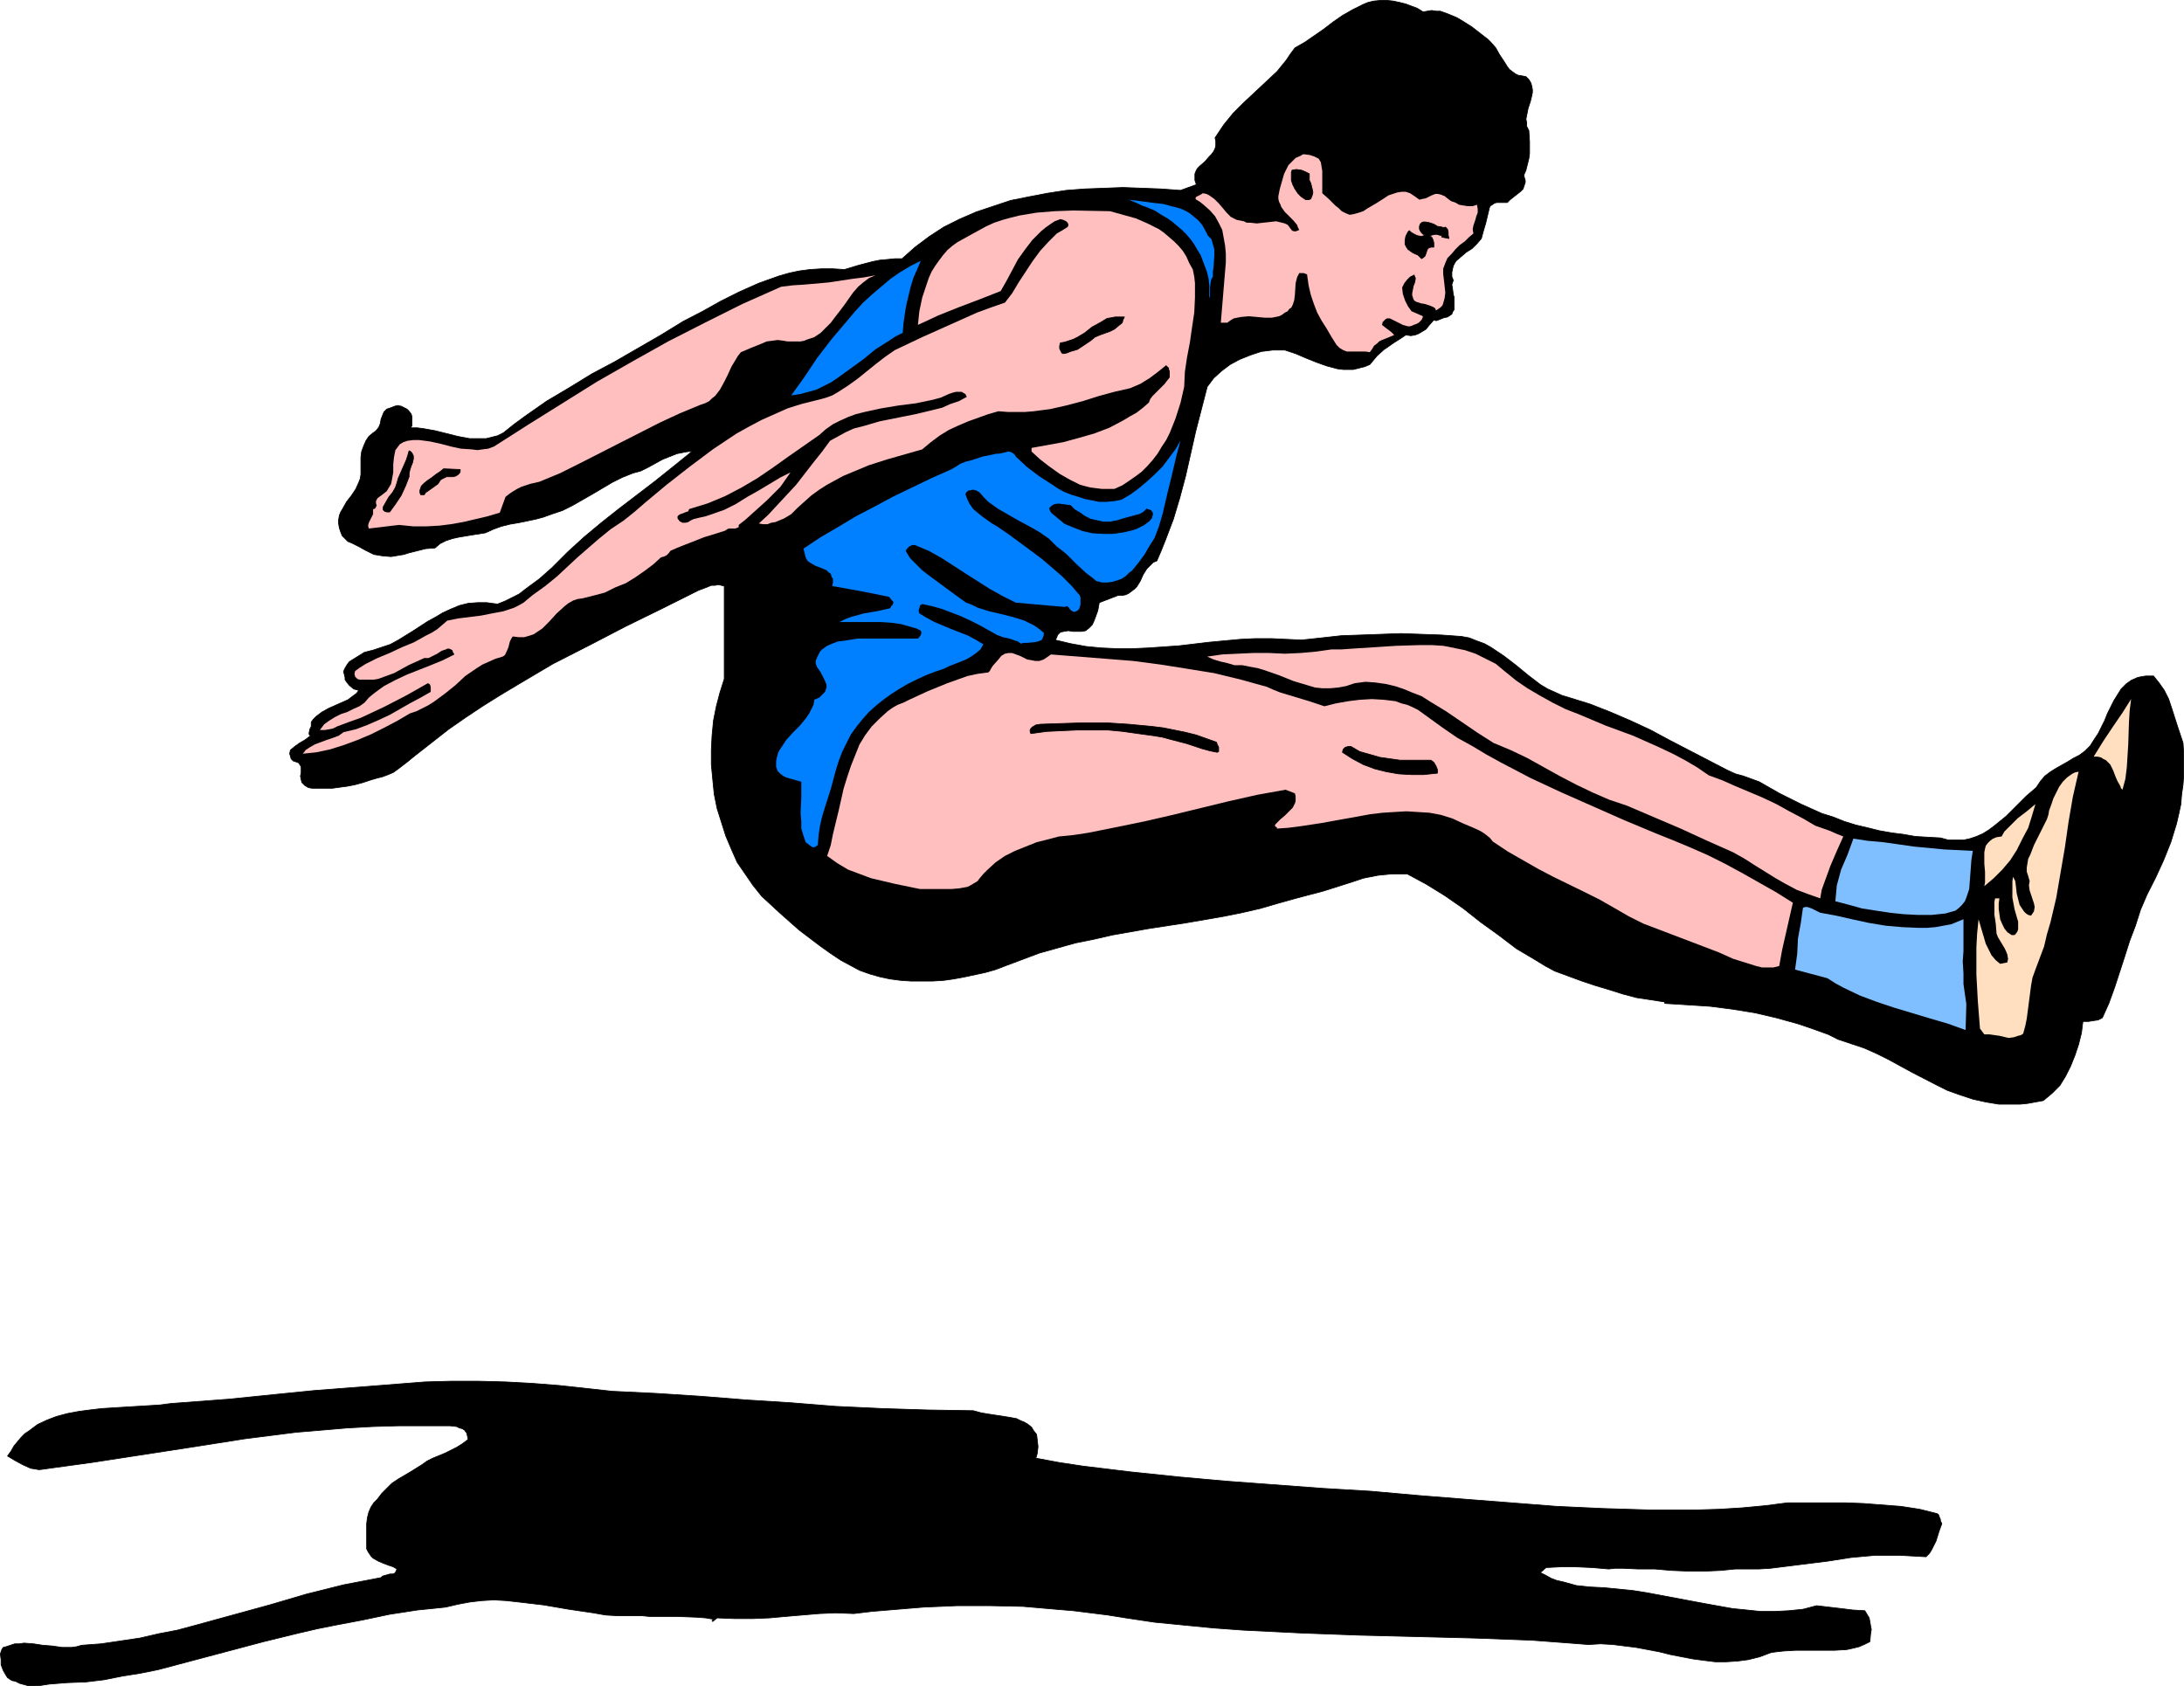 <?xml version="1.0" encoding="UTF-8" standalone="no"?>
<svg
   version="1.0"
   width="129.766mm"
   height="100.175mm"
   id="svg23"
   sodipodi:docname="Long Jump 5.wmf"
   xmlns:inkscape="http://www.inkscape.org/namespaces/inkscape"
   xmlns:sodipodi="http://sodipodi.sourceforge.net/DTD/sodipodi-0.dtd"
   xmlns="http://www.w3.org/2000/svg"
   xmlns:svg="http://www.w3.org/2000/svg">
  <sodipodi:namedview
     id="namedview23"
     pagecolor="#ffffff"
     bordercolor="#000000"
     borderopacity="0.25"
     inkscape:showpageshadow="2"
     inkscape:pageopacity="0.0"
     inkscape:pagecheckerboard="0"
     inkscape:deskcolor="#d1d1d1"
     inkscape:document-units="mm" />
  <defs
     id="defs1">
    <pattern
       id="WMFhbasepattern"
       patternUnits="userSpaceOnUse"
       width="6"
       height="6"
       x="0"
       y="0" />
  </defs>
  <path
     style="fill:#000000;fill-opacity:1;fill-rule:evenodd;stroke:#000000;stroke-width:0.162px;stroke-linecap:round;stroke-linejoin:round;stroke-miterlimit:4;stroke-dasharray:none;stroke-opacity:1"
     d="m 432.522,349.608 -2.909,-0.162 -2.909,-0.162 h -2.909 -2.747 l -5.333,0.485 -5.171,0.808 -5.171,0.646 -5.171,0.646 -2.586,0.323 -2.586,0.162 h -2.747 -2.586 l -1.616,0.162 -1.616,0.162 -3.555,0.162 h -3.717 l -3.878,-0.162 -3.717,-0.323 h -3.717 l -3.555,-0.162 h -1.616 l -1.454,0.162 -3.717,-0.323 -3.555,-0.162 h -3.555 l -3.232,0.162 -1.293,1.131 1.293,0.646 1.131,0.646 1.293,0.485 1.454,0.323 2.909,0.808 3.07,0.323 3.232,0.162 3.232,0.323 3.232,0.323 3.07,0.485 12.928,2.424 6.302,1.131 3.232,0.323 3.07,0.323 h 3.232 l 3.07,-0.162 3.232,-0.323 3.07,-0.808 2.747,0.323 2.747,0.323 2.586,0.323 2.747,0.162 0.485,0.808 0.485,0.808 0.162,0.808 0.162,0.97 0.162,0.808 -0.162,0.97 -0.162,1.778 -1.293,0.646 -1.131,0.485 -1.293,0.323 -1.454,0.323 -2.747,0.162 h -2.909 -2.909 -2.909 l -2.747,0.162 -1.454,0.162 -1.293,0.162 -2.586,0.97 -2.586,0.646 -2.424,0.323 -2.586,0.162 h -2.424 l -2.586,-0.323 -2.424,-0.323 -5.01,-0.97 -2.586,-0.646 -5.171,-0.97 -2.586,-0.323 -2.586,-0.323 -2.747,-0.162 -2.747,0.162 -6.302,-0.485 -6.464,-0.485 -12.928,-0.485 -12.766,-0.323 -12.928,-0.323 -13.09,-0.485 -13.09,-0.646 -6.626,-0.485 -6.626,-0.646 -6.626,-0.646 -6.464,-0.97 -4.04,-0.646 -3.878,-0.485 -3.878,-0.485 -3.878,-0.323 -7.434,-0.646 -7.434,-0.162 h -7.272 l -7.595,0.323 -7.757,0.646 -3.878,0.323 -4.04,0.485 -4.04,-0.162 -3.717,0.162 -7.595,0.646 -3.555,0.323 -3.878,0.162 h -3.878 l -4.04,-0.162 -0.97,0.808 -0.162,-0.162 0.162,-0.162 0.323,-0.162 -1.939,-0.323 -2.101,-0.162 -4.363,-0.162 h -4.363 -1.778 l -1.616,-0.162 h -2.747 -2.747 l -2.747,-0.162 -2.747,-0.485 -5.494,-0.808 -5.656,-0.97 -5.494,-0.646 -2.909,-0.323 -2.747,-0.162 -2.747,0.162 -2.747,0.323 -2.586,0.485 -2.747,0.646 -3.07,0.323 -3.232,0.323 -6.302,0.97 -6.141,1.293 -5.979,1.131 -4.04,0.808 -4.202,0.97 -7.918,1.939 -7.918,2.101 -7.918,2.101 -7.918,2.101 -4.04,0.808 -4.04,0.646 -4.04,0.808 -4.04,0.485 -4.202,0.162 -4.04,0.323 -2.101,0.323 H 7.191 6.222 l -1.778,-0.485 -0.97,-0.485 -0.808,-0.162 -0.485,-0.323 -0.485,-0.323 -0.323,-0.485 -0.646,-1.131 -0.485,-1.293 v -0.485 -0.646 l -0.162,-1.293 0.162,-0.485 0.162,-0.485 0.323,-0.485 0.646,-0.162 0.97,-0.323 0.97,-0.323 H 4.282 l 1.131,-0.162 2.101,0.162 2.101,0.323 2.101,0.162 2.262,0.323 h 2.101 l 1.131,-0.162 1.131,-0.323 4.363,-0.323 4.363,-0.646 4.363,-0.646 4.202,-0.97 4.202,-0.808 4.202,-1.131 8.242,-2.262 8.242,-2.262 8.242,-2.424 8.403,-2.101 4.202,-0.808 4.202,-0.808 0.323,-0.323 0.485,-0.162 0.646,-0.162 0.485,-0.162 h 0.646 l 0.485,-0.162 0.323,-0.485 0.162,-0.485 -0.808,-0.485 -0.97,-0.323 -1.293,-0.485 -1.131,-0.485 -1.131,-0.646 -0.485,-0.485 -0.323,-0.485 -0.323,-0.485 -0.323,-0.646 v -0.646 -0.808 -4.201 l 0.162,-1.293 0.323,-1.293 0.485,-1.131 0.646,-0.97 0.323,-0.323 0.485,-0.485 0.97,-1.293 1.131,-1.131 1.131,-1.131 1.454,-0.97 2.747,-1.616 1.293,-0.808 1.293,-0.808 1.131,-0.808 1.293,-0.646 2.747,-1.131 2.586,-1.293 1.293,-0.808 1.293,-0.97 -0.162,-0.808 -0.162,-0.646 -0.485,-0.646 -0.485,-0.323 -0.646,-0.162 -0.646,-0.323 -1.454,-0.162 h -5.818 -5.818 l -5.656,0.162 -5.818,0.323 -5.656,0.485 -5.818,0.485 -11.474,1.454 -11.312,1.778 -23.109,3.555 -11.797,1.616 -0.97,-0.162 -0.97,-0.162 -1.778,-0.808 -1.778,-0.97 -1.616,-0.97 0.808,-1.131 0.646,-1.131 0.808,-0.97 0.808,-0.97 0.808,-0.808 0.97,-0.646 1.939,-1.454 2.101,-0.97 2.101,-0.808 2.424,-0.646 2.586,-0.485 2.424,-0.323 2.747,-0.323 5.171,-0.323 5.333,-0.323 2.586,-0.162 2.424,-0.323 12.928,-0.97 12.766,-1.293 6.464,-0.646 12.605,-0.97 6.141,-0.485 6.141,-0.485 5.979,-0.162 h 5.979 l 6.141,0.162 5.979,0.323 6.141,0.485 5.979,0.646 5.818,0.646 10.019,0.485 10.019,0.646 10.019,0.808 10.181,0.646 10.019,0.808 10.342,0.485 10.181,0.323 10.342,0.162 1.778,0.485 1.939,0.323 2.101,0.323 2.101,0.323 1.778,0.323 0.97,0.485 0.808,0.323 0.808,0.485 0.808,0.646 0.485,0.808 0.646,0.808 0.162,1.293 0.162,1.454 -0.162,1.454 -0.162,0.646 -0.162,0.485 5.171,0.97 5.333,0.808 10.666,1.293 10.827,1.131 10.827,0.97 10.827,0.808 10.827,0.808 10.827,0.646 10.827,0.97 10.181,0.808 10.342,0.808 10.342,0.808 10.504,0.485 10.504,0.323 h 5.171 5.171 l 5.171,-0.162 5.171,-0.323 5.171,-0.485 5.01,-0.646 h 8.565 4.202 l 4.202,0.162 4.202,0.323 4.202,0.323 4.202,0.646 3.878,0.97 0.323,0.162 0.162,0.323 0.162,0.485 0.162,0.323 v 0.323 l 0.323,0.646 -0.646,1.778 -0.646,2.101 -0.97,1.939 -0.485,0.808 z"
     id="path1" />
  <path
     style="fill:#000000;fill-opacity:1;fill-rule:evenodd;stroke:#000000;stroke-width:0.162px;stroke-linecap:round;stroke-linejoin:round;stroke-miterlimit:4;stroke-dasharray:none;stroke-opacity:1"
     d="m 482.133,200.942 -1.454,3.393 -1.131,3.555 -1.293,3.393 -1.131,3.555 -2.262,6.949 -1.293,3.555 -1.454,3.232 -0.97,0.485 -1.131,0.162 -0.97,0.162 h -1.293 l -0.323,2.585 -0.646,2.586 -0.808,2.424 -0.97,2.424 -1.131,2.262 -1.293,2.101 -0.97,0.97 -0.808,0.808 -0.97,0.808 -0.97,0.808 -1.778,0.323 -1.778,0.323 -1.616,0.162 h -1.616 -1.616 -1.616 l -2.909,-0.485 -2.909,-0.646 -2.909,-0.97 -2.747,-0.97 -2.586,-1.293 -5.333,-2.747 -5.333,-2.909 -2.586,-1.293 -2.909,-1.293 -2.909,-0.97 -2.909,-0.97 -2.262,-1.131 -2.262,-0.808 -2.262,-0.808 -2.424,-0.808 -4.686,-1.293 -4.848,-1.131 -5.01,-0.808 -5.01,-0.646 -5.01,-0.323 -5.171,-0.323 v -0.323 l -3.07,-0.485 -3.232,-0.485 -3.07,-0.808 -3.07,-0.97 -3.232,-0.97 -2.909,-0.97 -6.141,-2.262 -2.101,-1.131 -2.101,-1.293 -4.363,-2.586 -4.04,-3.07 -4.04,-2.909 -3.878,-3.07 -4.202,-2.909 -4.202,-2.586 -2.101,-1.131 -2.101,-1.131 h -1.778 -1.616 l -3.232,0.323 -3.232,0.646 -2.909,0.97 -3.07,0.97 -3.07,0.97 -3.07,0.808 -3.07,0.808 -4.04,1.131 -3.878,1.131 -4.202,0.97 -4.04,0.808 -8.403,1.454 -4.202,0.646 -4.202,0.646 -8.242,1.454 -4.202,0.97 -4.04,0.808 -4.04,1.131 -4.04,1.131 -3.878,1.454 -3.878,1.454 -2.101,0.808 -2.262,0.646 -2.262,0.485 -2.262,0.485 -2.586,0.485 -2.262,0.323 -2.586,0.162 h -2.262 -2.424 l -2.424,-0.162 -2.424,-0.323 -2.262,-0.485 -2.262,-0.646 -2.262,-0.808 -2.101,-1.131 -2.101,-1.131 -2.424,-1.616 -2.262,-1.616 -4.686,-3.555 -4.202,-3.717 -4.202,-3.878 -1.939,-2.424 -1.778,-2.586 -1.778,-2.585 -1.293,-2.909 -1.293,-3.07 -0.97,-3.07 -0.97,-3.07 -0.646,-3.232 -0.323,-3.232 -0.323,-3.393 v -3.232 l 0.162,-3.232 0.323,-3.393 0.646,-3.232 0.808,-3.07 0.97,-3.07 v -20.846 l -0.646,-0.162 -0.646,-0.162 -0.808,0.162 h -0.808 l -1.616,0.646 -1.293,0.485 -8.08,4.04 -8.242,4.04 -8.08,4.201 -8.242,4.201 -7.918,4.686 -4.04,2.424 -3.878,2.424 -3.878,2.586 -3.717,2.585 -3.717,2.909 -3.717,2.909 -0.808,0.646 -0.97,0.808 -2.101,1.616 -1.131,0.808 -1.131,0.485 -1.293,0.485 -1.293,0.323 -1.616,0.485 -1.454,0.485 -1.778,0.485 -1.616,0.323 -3.555,0.485 H 71.023 70.054 l -0.808,-0.162 -0.808,-0.485 -0.646,-0.646 -0.162,-0.646 -0.162,-0.808 0.162,-0.646 v -1.454 l -0.323,-0.485 -0.162,-0.323 -0.323,-0.162 -0.485,-0.162 -0.485,-0.162 -0.485,-0.485 -0.162,-0.646 -0.162,-0.485 0.162,-0.808 0.97,-0.808 1.131,-0.808 1.131,-0.646 1.293,-0.97 -0.323,-0.323 v -0.323 l 0.162,-0.808 0.162,-0.323 0.162,-0.323 v -0.97 l 0.485,-0.646 0.646,-0.646 1.293,-0.97 1.454,-0.808 2.909,-1.293 1.454,-0.646 1.293,-0.97 0.646,-0.485 0.485,-0.646 -0.485,-0.162 -0.646,-0.162 -0.97,-0.808 -0.646,-0.808 -0.323,-0.485 v -0.485 l -0.162,-0.646 -0.162,-0.646 0.162,-0.485 0.162,-0.323 0.485,-0.808 0.485,-0.646 3.394,-2.101 1.939,-0.485 1.939,-0.646 1.939,-0.646 1.778,-0.97 3.394,-2.101 3.232,-2.101 1.778,-0.97 1.616,-0.97 1.778,-0.808 1.939,-0.808 1.939,-0.485 2.101,-0.162 h 2.101 l 1.131,0.162 1.293,0.162 1.616,-0.646 1.616,-0.808 1.616,-0.808 1.454,-1.131 3.07,-2.262 2.747,-2.424 3.555,-3.555 3.717,-3.393 3.878,-3.232 3.878,-3.07 8.242,-6.302 4.04,-3.232 4.202,-3.393 h -0.808 l -0.97,0.162 -1.616,0.323 -1.616,0.646 -1.616,0.646 -3.232,1.778 -1.616,0.808 -1.778,0.485 -2.424,0.97 -2.262,1.131 -4.363,2.586 -4.525,2.586 -2.262,1.131 -2.424,0.808 -1.778,0.646 -1.778,0.485 -3.878,0.808 -1.939,0.323 -1.939,0.485 -1.778,0.646 -1.778,0.808 -3.07,0.485 -2.909,0.485 -1.454,0.323 -1.454,0.485 -1.293,0.646 -1.131,0.97 -2.101,0.162 -1.939,0.485 -1.939,0.485 -0.97,0.323 -0.97,0.162 -1.939,0.323 -1.939,-0.162 -0.97,-0.162 -0.97,-0.162 -0.97,-0.485 -0.97,-0.485 -1.454,-0.808 -1.616,-0.808 -0.808,-0.323 -0.646,-0.646 -0.646,-0.646 -0.323,-0.808 -0.323,-0.97 -0.162,-0.97 v -0.808 l 0.162,-0.97 0.323,-0.808 0.485,-0.808 0.808,-1.454 1.131,-1.454 0.97,-1.454 0.646,-1.454 0.323,-0.808 0.162,-0.97 v -1.131 -1.454 -1.293 l 0.162,-1.293 0.485,-1.293 0.485,-1.131 0.646,-0.97 0.97,-0.808 0.485,-0.323 0.323,-0.323 0.485,-0.646 0.323,-0.808 0.162,-0.97 0.323,-0.808 0.323,-0.808 0.323,-0.323 0.323,-0.323 0.485,-0.162 0.485,-0.162 0.808,-0.323 0.646,-0.162 0.808,0.162 0.646,0.323 0.646,0.323 0.485,0.485 0.485,0.646 0.162,0.646 v 1.293 0.646 l -0.323,0.485 h 1.454 l 1.293,0.162 2.747,0.485 2.586,0.646 2.586,0.646 2.586,0.485 h 1.293 1.293 1.131 l 1.293,-0.323 1.293,-0.323 1.293,-0.646 2.424,-1.939 2.424,-1.778 4.848,-3.393 5.171,-3.07 5.01,-3.07 5.171,-2.747 10.342,-5.979 5.01,-3.07 4.363,-2.262 4.04,-2.262 4.202,-2.101 4.363,-1.939 2.262,-0.808 2.262,-0.808 2.262,-0.646 2.262,-0.485 2.424,-0.323 2.586,-0.162 h 2.586 l 2.586,0.162 3.232,-0.97 3.07,-0.808 1.616,-0.323 1.778,-0.162 1.616,-0.162 h 1.616 l 1.454,-1.293 1.454,-1.293 3.232,-2.424 3.232,-2.101 3.555,-1.778 3.717,-1.616 3.878,-1.293 3.878,-1.293 4.04,-0.808 4.202,-0.808 4.202,-0.646 4.202,-0.323 4.363,-0.162 4.202,-0.162 4.363,0.162 4.202,0.162 4.363,0.323 3.555,-1.293 -0.323,-0.97 v -0.808 -0.646 l 0.323,-0.808 0.323,-0.485 0.485,-0.485 1.131,-0.97 0.97,-1.131 0.485,-0.485 0.485,-0.646 0.323,-0.646 0.162,-0.646 V 31.753 l -0.162,-0.808 0.97,-1.454 0.97,-1.454 2.101,-2.585 2.424,-2.424 2.424,-2.262 2.586,-2.424 2.424,-2.262 2.101,-2.585 0.97,-1.454 0.97,-1.293 2.262,-1.293 2.101,-1.454 2.101,-1.454 2.101,-1.616 2.101,-1.454 2.262,-1.293 2.262,-1.131 1.131,-0.485 1.293,-0.323 1.616,-0.162 h 1.454 l 1.454,0.162 1.454,0.323 1.293,0.323 1.293,0.485 1.293,0.485 1.293,0.808 0.97,-0.162 0.97,-0.162 0.97,0.162 h 0.97 l 1.778,0.646 1.939,0.808 1.616,0.97 1.778,1.131 1.454,1.131 1.454,1.131 0.646,0.485 0.646,0.646 1.131,1.293 0.808,1.454 0.97,1.454 0.808,1.293 0.485,0.646 0.646,0.485 0.646,0.485 0.646,0.323 0.97,0.162 0.808,0.162 0.646,0.646 0.485,0.808 0.162,0.646 0.162,0.808 v 0.646 l -0.162,0.808 -0.323,1.293 -0.485,1.454 -0.323,1.616 -0.162,0.808 0.162,0.808 v 0.808 l 0.485,0.97 0.162,2.424 v 2.747 l -0.162,1.131 -0.323,1.293 -0.323,1.293 -0.485,1.131 0.162,0.646 0.162,0.485 v 0.485 l -0.162,0.485 -0.323,0.97 -0.646,0.646 -1.454,1.131 -0.808,0.646 -0.646,0.646 h -1.293 -1.131 l -0.485,0.162 -0.485,0.323 -0.485,0.323 -0.162,0.485 -0.808,3.393 -0.485,1.616 -0.485,1.778 -0.97,1.131 -1.131,1.131 -1.293,0.808 -1.131,0.97 -1.131,0.97 -0.323,0.485 -0.323,0.646 -0.162,0.646 -0.162,0.808 v 0.97 l 0.323,0.808 -0.323,0.97 0.162,0.97 0.162,1.293 0.162,0.485 v 0.646 1.131 1.131 l -0.323,0.485 -0.162,0.485 -0.485,0.323 -0.485,0.323 -0.808,0.162 -0.808,0.323 -0.808,0.323 h -0.323 l -0.323,-0.162 -1.131,1.293 -0.646,0.808 -0.808,0.485 -0.808,0.485 -0.808,0.323 -0.97,0.162 -1.131,-0.162 -1.454,0.97 -1.293,0.808 -1.131,0.808 -0.97,0.646 -1.616,1.454 -0.808,0.97 -0.808,0.97 -1.131,0.485 -1.293,0.323 -1.293,0.323 h -1.131 -1.131 l -1.293,-0.162 -2.424,-0.646 -2.262,-0.808 -2.424,-0.97 -2.262,-0.97 -2.424,-0.808 h -1.293 -1.454 l -2.586,0.323 -2.424,0.808 -2.424,0.97 -2.101,1.131 -1.939,1.454 -1.778,1.616 -1.454,1.939 -1.293,5.009 -1.293,5.009 -1.131,5.009 -1.131,5.009 -1.293,4.848 -1.454,4.848 -1.778,4.686 -0.97,2.424 -0.97,2.262 -0.808,0.323 -0.485,0.485 -0.97,0.97 -0.808,1.293 -0.646,1.454 -0.808,1.293 -0.485,0.485 -0.646,0.485 -0.646,0.485 -0.646,0.323 -0.808,0.162 h -0.97 l -4.202,1.616 -0.323,1.778 -0.646,1.778 -0.323,0.808 -0.323,0.646 -0.646,0.646 -0.808,0.646 -0.808,0.162 h -0.97 -1.131 l -0.97,-0.162 -0.97,0.162 -0.808,0.162 -0.323,0.323 -0.323,0.323 -0.162,0.485 -0.323,0.646 3.394,0.808 3.555,0.646 3.394,0.323 3.555,0.162 h 3.394 l 3.555,-0.162 6.949,-0.485 6.787,-0.808 6.949,-0.646 3.394,-0.162 h 3.555 l 3.394,0.162 3.394,0.162 4.525,-0.485 4.363,-0.485 4.525,-0.162 4.525,-0.162 4.363,-0.162 4.525,0.162 4.525,0.162 4.525,0.323 1.778,0.323 1.616,0.646 1.778,0.646 1.454,0.808 1.454,0.97 1.454,0.97 2.747,2.101 2.747,2.262 2.747,2.101 1.616,0.97 1.454,0.646 1.778,0.808 1.616,0.485 4.686,1.454 4.525,1.778 4.525,1.939 4.525,2.101 4.202,2.262 4.363,2.262 8.726,4.525 1.778,0.808 1.778,0.485 1.778,0.646 1.778,0.646 4.525,2.586 4.848,2.424 4.686,2.101 2.586,0.808 2.424,0.97 2.586,0.808 2.747,0.646 2.586,0.646 2.747,0.485 2.586,0.323 2.747,0.485 2.747,0.162 2.909,0.162 1.778,0.485 h 1.778 1.616 l 1.454,-0.323 1.454,-0.485 1.454,-0.646 1.293,-0.808 1.293,-0.97 2.586,-2.101 2.262,-2.262 2.262,-2.262 2.262,-1.939 0.97,-1.454 0.97,-1.131 1.293,-0.97 1.293,-0.808 2.586,-1.454 1.293,-0.808 1.293,-0.646 1.293,-0.97 1.131,-1.131 0.808,-1.293 0.97,-1.454 1.454,-2.909 0.646,-1.616 1.454,-2.909 0.808,-1.293 0.808,-1.293 1.131,-1.131 1.131,-0.808 1.454,-0.646 0.808,-0.162 0.97,-0.162 h 0.808 0.97 l 1.293,1.616 1.131,1.616 0.97,1.939 0.646,1.939 1.293,4.04 1.293,3.878 0.162,2.424 v 2.424 2.262 l -0.162,2.262 -0.323,2.262 -0.162,2.101 -0.485,2.262 -0.485,2.101 -1.293,4.201 -1.616,4.04 -1.778,3.878 z"
     id="path2" />
  <path
     style="fill:#ffdfbf;fill-opacity:1;fill-rule:evenodd;stroke:none"
     d="m 476.639,177.349 -0.323,-0.323 -0.162,-0.485 -0.646,-1.131 -0.485,-1.131 -0.485,-1.293 -0.646,-1.293 -0.485,-0.485 -0.485,-0.485 -0.646,-0.323 -0.485,-0.323 -0.808,-0.162 h -0.808 l 2.101,-3.393 2.262,-3.393 2.101,-3.07 1.939,-3.07 -0.323,2.586 -0.162,2.586 -0.162,5.009 -0.162,2.586 -0.162,2.586 -0.323,2.585 z"
     id="path3" />
  <path
     style="fill:#ffdfbf;fill-opacity:1;fill-rule:evenodd;stroke:none"
     d="m 457.085,217.747 -0.646,1.778 -0.323,1.778 -0.485,3.717 -0.485,3.717 -0.323,1.616 -0.485,1.778 -0.485,0.323 -0.646,0.162 -0.97,0.323 -1.131,0.162 -2.101,-0.485 -1.131,-0.162 -1.131,-0.162 h -1.131 l -0.97,-1.293 -0.485,-6.141 -0.323,-5.979 v -3.07 -3.07 l 0.162,-3.07 0.323,-3.232 0.808,2.747 0.808,2.747 0.646,1.293 0.646,1.293 0.97,1.131 0.97,0.808 1.616,-0.323 v 0 l 0.162,-0.808 -0.162,-0.97 -0.323,-0.808 -0.323,-0.646 -0.485,-0.808 -0.485,-0.808 -0.485,-0.808 -0.323,-0.808 -0.162,-2.101 -0.162,-1.131 -0.162,-0.97 v -1.939 -0.97 l 0.162,-0.808 h 0.97 l -0.162,1.131 v 1.293 l 0.162,1.131 0.162,1.131 0.485,1.131 0.485,0.97 0.646,0.808 0.97,0.646 h 0.646 l 0.323,-0.323 0.323,-0.485 0.162,-0.485 v -1.131 -0.646 l -0.162,-0.485 -0.323,-1.131 -0.323,-1.131 -0.485,-2.586 v -2.424 -1.293 l 0.162,-0.97 0.485,0.97 0.162,1.293 0.162,1.454 0.323,1.293 0.323,1.293 0.646,0.97 0.323,0.485 0.485,0.485 0.485,0.323 0.646,0.162 0.323,-0.485 0.323,-0.485 0.162,-0.97 -0.162,-0.808 -0.323,-0.97 -0.323,-0.97 -0.323,-0.97 -0.162,-1.131 0.162,-0.97 -0.323,-1.131 -0.323,-0.97 v -0.97 l 0.162,-0.97 0.162,-0.97 0.485,-0.97 0.808,-2.101 0.97,-1.939 0.97,-1.939 0.97,-1.939 0.323,-0.97 0.162,-0.97 0.485,-1.293 0.485,-1.454 1.293,-2.586 0.808,-1.131 0.97,-0.97 1.131,-0.808 0.646,-0.323 0.808,-0.162 -1.293,5.656 -0.97,5.656 -0.808,5.656 -0.97,5.656 -0.97,5.656 -1.293,5.494 -0.808,2.747 -0.646,2.747 -0.97,2.586 z"
     id="path4" />
  <path
     style="fill:#ffdfbf;fill-opacity:1;fill-rule:evenodd;stroke:none"
     d="m 445.611,199.003 0.162,-0.808 v -1.616 -0.808 l -0.162,-1.778 v -1.778 -0.808 l 0.162,-0.808 0.162,-0.646 0.485,-0.646 0.485,-0.485 0.646,-0.485 0.808,-0.323 1.131,-0.162 0.646,-1.131 0.97,-0.97 1.939,-1.939 2.101,-1.616 0.97,-0.808 0.97,-0.808 -0.808,2.747 -0.808,2.586 -1.293,2.424 -1.293,2.585 -1.454,2.262 -1.778,2.101 -1.939,1.939 z"
     id="path5" />
  <path
     style="fill:#7fbfff;fill-opacity:1;fill-rule:evenodd;stroke:none"
     d="m 436.885,205.143 -3.07,0.323 h -3.232 l -3.07,-0.162 -3.07,-0.323 -3.232,-0.485 -3.07,-0.485 -2.909,-0.808 -3.07,-0.808 0.162,-1.778 0.162,-1.778 0.485,-1.778 0.485,-1.778 1.454,-3.393 1.293,-3.555 3.232,0.485 3.555,0.323 6.787,0.97 6.787,0.646 3.232,0.162 3.232,0.162 -0.323,2.101 -0.323,4.363 -0.162,2.101 -0.323,0.97 -0.323,0.97 -0.323,0.808 -0.646,0.808 -0.646,0.646 -0.808,0.646 -1.131,0.323 z"
     id="path6" />
  <path
     style="fill:#7fbfff;fill-opacity:1;fill-rule:evenodd;stroke:none"
     d="m 441.41,231.321 -4.04,-1.454 -3.878,-1.131 -8.08,-2.424 -3.878,-1.293 -3.878,-1.454 -3.717,-1.778 -1.778,-0.97 -1.778,-1.131 -7.272,-1.939 0.485,-3.555 0.162,-3.393 0.646,-3.555 0.485,-3.393 0.485,-0.162 h 0.485 l 0.97,0.323 0.97,0.485 0.97,0.485 3.555,0.646 3.555,0.808 3.717,0.808 3.878,0.646 3.717,0.323 3.717,0.162 h 1.778 l 1.939,-0.162 1.778,-0.323 1.778,-0.323 2.747,-1.131 v 2.262 2.424 2.424 l -0.162,2.424 0.162,2.585 v 2.424 l 0.323,2.262 0.323,2.262 z"
     id="path7" />
  <path
     style="fill:#ffbfbf;fill-opacity:1;fill-rule:evenodd;stroke:none"
     d="m 408.767,201.75 -2.747,-0.97 -2.586,-0.97 -2.424,-1.293 -2.262,-1.293 -4.686,-2.909 -2.262,-1.454 -2.586,-1.454 -2.909,-1.293 -2.909,-1.293 -5.979,-2.747 -12.12,-5.171 -1.939,-0.646 -1.939,-0.646 -3.717,-1.616 -3.717,-1.778 -3.717,-1.939 -7.272,-4.04 -3.717,-1.778 -3.878,-1.616 -3.555,-2.262 -7.11,-4.848 -3.717,-2.262 -1.778,-1.131 -2.101,-0.808 -1.939,-0.808 -1.939,-0.646 -2.101,-0.485 -2.262,-0.323 -2.262,-0.162 -2.424,0.323 -1.939,0.646 -1.778,0.323 -1.778,0.162 h -1.778 l -1.616,-0.162 -1.616,-0.485 -3.232,-0.97 -3.232,-1.293 -3.232,-1.131 -1.616,-0.485 -1.778,-0.323 -1.616,-0.323 h -1.778 l -1.616,-0.485 -1.454,-0.323 -1.616,-0.485 -1.454,-0.646 3.394,-0.485 3.394,-0.162 3.555,-0.162 h 3.555 l 3.555,0.162 3.555,-0.162 3.555,-0.323 3.394,-0.485 h 2.262 l 2.262,-0.162 5.01,-0.323 5.01,-0.323 5.333,-0.162 h 2.586 l 2.586,0.162 2.424,0.485 2.424,0.485 2.424,0.808 2.262,1.131 2.262,1.131 0.97,0.808 0.97,0.808 2.586,2.101 2.586,1.778 2.747,1.616 2.909,1.616 2.909,1.454 2.909,1.131 6.141,2.586 6.141,2.262 5.818,2.586 3.07,1.454 2.747,1.454 2.747,1.616 2.586,1.778 3.07,1.131 2.909,1.293 6.141,2.586 3.07,1.454 2.909,1.616 3.07,1.616 2.747,1.616 3.232,1.131 1.454,0.646 1.616,0.646 -1.454,3.232 -1.454,3.393 -1.293,3.555 -0.646,1.778 z"
     id="path8" />
  <path
     style="fill:#ffbfbf;fill-opacity:1;fill-rule:evenodd;stroke:none"
     d="m 399.556,216.939 -1.293,0.323 h -1.293 -1.293 l -1.293,-0.323 -2.586,-0.808 -2.586,-0.808 -3.232,-1.454 -3.394,-1.293 -6.787,-2.586 -3.394,-1.293 -3.394,-1.293 -3.232,-1.616 -3.07,-1.778 -3.394,-1.939 -3.555,-1.778 -6.949,-3.393 -3.394,-1.778 -3.394,-1.939 -3.394,-1.939 -3.394,-2.262 -0.646,-0.808 -0.808,-0.646 -0.646,-0.485 -0.808,-0.485 -1.778,-0.808 -1.939,-0.808 -2.424,-1.131 -2.586,-0.808 -2.586,-0.485 -2.586,-0.162 -2.586,-0.162 -2.747,0.162 -2.586,0.162 -2.747,0.323 -5.333,0.97 -2.747,0.485 -2.586,0.485 -5.333,0.808 -2.586,0.323 -2.424,0.162 v -0.323 h -0.162 l -0.323,-0.323 0.162,-0.323 0.323,-0.323 0.808,-0.808 0.97,-0.808 0.808,-0.808 0.97,-0.97 0.485,-0.97 0.162,-0.485 v -0.646 -0.485 l -0.162,-0.646 -2.101,-0.808 -6.302,1.131 -6.464,1.454 -12.605,3.07 -6.302,1.454 -6.302,1.293 -6.464,1.293 -3.232,0.485 -3.232,0.323 -2.424,0.646 -2.586,0.646 -2.424,0.97 -2.424,0.97 -2.262,1.131 -2.101,1.454 -1.939,1.778 -0.808,0.808 -0.808,0.97 -0.485,0.646 -0.808,0.485 -0.808,0.485 -0.646,0.323 -1.778,0.323 -1.778,0.162 h -3.717 -1.778 -1.616 l -5.494,-1.131 -2.747,-0.646 -2.747,-0.646 -2.586,-0.97 -2.586,-0.97 -2.424,-1.454 -1.131,-0.808 -1.131,-0.808 0.808,-2.424 0.485,-2.424 1.293,-5.333 1.131,-5.009 0.808,-2.586 0.808,-2.424 0.97,-2.424 0.97,-2.424 1.293,-2.101 1.454,-1.939 1.778,-1.778 1.778,-1.616 1.131,-0.808 1.131,-0.646 1.293,-0.485 1.293,-0.646 4.202,-1.939 4.363,-1.778 2.262,-0.808 2.262,-0.808 2.262,-0.485 2.424,-0.323 0.323,-0.323 0.162,-0.323 0.485,-0.808 1.293,-1.454 0.646,-0.808 0.808,-0.485 0.808,-0.162 h 0.485 0.323 l 1.778,0.646 1.616,0.808 0.97,0.162 0.808,0.162 h 0.97 l 0.97,-0.323 1.616,-1.131 12.282,0.97 6.141,0.485 6.141,0.808 6.141,0.97 5.979,0.97 5.979,1.454 5.818,1.616 1.454,0.646 1.616,0.646 3.232,0.97 3.232,0.97 3.394,1.131 2.586,-0.646 2.747,-0.485 2.586,-0.323 2.747,-0.162 2.747,0.162 2.586,0.323 1.293,0.485 1.293,0.323 1.131,0.485 1.293,0.646 2.909,2.101 2.909,2.101 3.07,2.101 3.232,1.778 3.232,1.939 3.232,1.778 6.787,3.555 6.949,3.232 6.949,3.07 6.949,3.07 6.949,2.909 4.04,1.616 3.878,1.616 4.04,1.778 3.878,1.939 3.878,2.101 3.717,2.101 3.717,2.101 3.878,2.424 -1.616,7.11 -0.808,3.555 z"
     id="path9" />
  <path
     style="fill:#ffbfbf;fill-opacity:1;fill-rule:evenodd;stroke:none"
     d="m 330.876,52.437 -0.97,0.808 -0.97,0.97 -1.131,0.808 -0.97,0.97 -0.808,0.97 -0.97,0.97 -0.485,1.131 -0.485,1.293 v 1.131 l 0.162,1.293 0.323,2.909 -0.162,1.293 -0.323,1.131 -0.162,0.485 -0.485,0.485 -0.485,0.323 -0.485,0.323 -0.162,-0.485 -0.485,-0.323 -0.808,-0.323 -0.97,-0.323 -0.97,-0.162 -0.97,-0.323 -0.323,-0.162 -0.323,-0.323 -0.162,-0.485 -0.162,-0.485 v -0.485 l 0.162,-0.808 0.162,-0.808 0.323,-0.808 0.162,-0.97 -0.162,-0.323 -0.162,-0.485 -0.97,0.485 -0.646,0.646 -0.646,0.808 -0.485,0.97 0.162,1.454 0.485,1.454 0.646,1.293 0.808,1.131 2.586,1.131 -0.162,0.485 -0.162,0.323 -0.646,0.646 -0.646,0.323 -0.485,0.162 -0.323,0.162 -0.485,0.162 h -0.485 l -1.131,-0.323 -0.97,-0.485 -0.97,-0.485 -0.97,-0.485 h -0.323 -0.323 l -0.323,0.162 -0.323,0.323 -0.323,0.323 -0.162,0.646 0.808,0.646 0.646,0.485 0.646,0.485 0.646,0.646 -1.131,0.485 -0.808,0.323 -0.808,0.323 -0.646,0.323 -0.485,0.485 -0.646,0.485 -0.485,0.808 -0.485,0.646 -0.97,-0.162 h -3.232 -0.97 l -0.808,-0.323 -0.808,-0.485 -0.323,-0.323 -0.323,-0.323 -1.131,-1.778 -1.131,-1.939 -1.131,-1.778 -0.97,-1.778 -0.808,-2.101 -0.646,-1.939 -0.485,-2.101 -0.323,-2.262 V 61.648 l -0.323,-0.162 -0.485,-0.162 h -0.485 -0.485 l -0.485,0.97 -0.323,1.293 -0.162,2.585 -0.162,1.293 -0.323,0.97 -0.323,0.646 -0.485,0.323 -0.323,0.485 -0.646,0.323 -0.646,0.485 -0.646,0.323 -0.808,0.162 -0.808,0.162 h -1.616 l -3.555,-0.323 -1.778,0.162 -0.808,0.162 -0.808,0.162 -0.808,0.485 -0.646,0.485 h -1.454 l 0.162,-1.939 0.162,-1.939 0.323,-3.878 0.323,-3.878 0.162,-1.939 v -1.939 l -0.162,-1.778 -0.323,-1.778 -0.323,-1.778 -0.808,-1.616 -0.808,-1.454 -1.131,-1.293 -1.454,-1.293 -0.808,-0.646 -0.808,-0.485 -0.162,-0.162 v -0.323 l 0.162,-0.162 0.323,-0.162 0.646,-0.323 0.485,-0.323 0.808,0.162 0.646,0.323 1.131,0.808 0.97,0.97 0.97,1.131 0.808,0.97 0.97,0.97 0.646,0.323 0.646,0.323 0.808,0.162 0.808,0.162 0.646,0.323 h 0.808 l 1.454,0.162 2.909,-0.323 1.454,-0.162 0.646,0.162 0.646,0.162 0.646,0.162 0.646,0.323 0.485,0.646 0.485,0.646 0.485,0.162 h 0.323 l 0.485,-0.162 0.323,-0.162 -0.323,-0.646 -0.162,-0.485 -0.808,-0.97 -0.97,-0.97 -0.97,-0.97 -0.808,-1.131 -0.162,-0.485 -0.323,-0.646 -0.162,-0.646 v -0.646 l 0.162,-0.808 0.162,-0.808 0.646,-2.262 0.323,-1.131 0.485,-0.97 0.485,-0.97 0.808,-0.808 0.808,-0.808 1.131,-0.485 0.485,-0.323 h 0.485 l 1.131,0.162 0.97,0.323 0.97,0.485 0.485,0.808 0.162,0.97 0.162,0.97 v 0.97 0.97 3.07 l 1.454,1.293 1.454,1.454 0.808,0.646 0.646,0.646 0.97,0.485 0.808,0.323 0.97,-0.162 1.131,-0.323 0.97,-0.323 0.97,-0.646 1.939,-1.131 1.778,-1.131 0.97,-0.646 0.97,-0.323 0.97,-0.323 0.97,-0.162 h 0.97 l 0.97,0.323 0.97,0.646 1.131,0.808 0.646,-0.162 0.808,-0.162 0.646,-0.323 0.646,-0.323 0.808,-0.323 h 0.646 l 0.646,0.162 0.808,0.323 0.808,0.646 0.646,0.485 0.97,0.323 0.808,0.485 0.97,0.162 0.97,0.162 h 1.131 l 0.97,-0.323 0.162,0.97 v 0.808 l -0.323,0.808 -0.162,0.646 -0.485,1.454 -0.162,0.808 z"
     id="path10" />
  <path
     style="fill:#000000;fill-opacity:1;fill-rule:evenodd;stroke:#000000;stroke-width:0.162px;stroke-linecap:round;stroke-linejoin:round;stroke-miterlimit:4;stroke-dasharray:none;stroke-opacity:1"
     d="m 323.765,53.245 v -0.323 l -0.646,-0.162 -0.646,-0.162 -0.808,0.162 -0.646,0.162 0.485,0.323 0.323,0.646 0.162,0.646 v 0.97 h -0.646 l -0.485,0.162 -0.323,0.323 -0.162,0.485 -0.162,0.485 -0.162,0.485 -0.323,0.323 -0.485,0.323 -0.323,-0.323 -0.485,-0.485 -1.131,-0.485 -1.131,-0.808 -0.323,-0.485 -0.323,-0.646 V 54.053 l 0.162,-0.97 0.323,-0.646 0.162,-0.323 0.323,-0.323 0.323,0.323 0.485,0.323 0.97,0.485 0.97,0.162 0.485,-0.162 0.323,-0.162 -0.485,-0.162 -0.323,-0.323 -0.323,-0.485 -0.162,-0.323 v -0.646 l 0.162,-0.485 0.323,-0.323 0.323,-0.162 h 0.323 0.323 l 0.808,0.162 0.97,0.323 0.808,0.485 0.97,0.162 0.485,0.162 0.323,-0.162 0.323,0.323 0.162,0.162 0.162,0.646 v 0.646 l 0.162,0.808 z"
     id="path11" />
  <path
     style="fill:#000000;fill-opacity:1;fill-rule:evenodd;stroke:#000000;stroke-width:0.162px;stroke-linecap:round;stroke-linejoin:round;stroke-miterlimit:4;stroke-dasharray:none;stroke-opacity:1"
     d="m 322.796,173.632 -3.07,0.323 h -2.747 l -2.909,-0.162 -2.747,-0.485 -2.586,-0.646 -2.586,-0.97 -2.424,-1.293 -2.262,-1.454 0.162,-0.646 0.485,-0.485 0.646,-0.162 h 0.323 0.323 l 1.939,1.131 2.262,0.646 2.262,0.646 2.262,0.323 2.262,0.323 h 2.424 2.424 2.101 l 0.646,0.485 0.485,0.808 0.323,0.808 v 0.323 z"
     id="path12" />
  <path
     style="fill:#000000;fill-opacity:1;fill-rule:evenodd;stroke:#000000;stroke-width:0.162px;stroke-linecap:round;stroke-linejoin:round;stroke-miterlimit:4;stroke-dasharray:none;stroke-opacity:1"
     d="m 294.354,44.681 -0.485,0.162 h -0.646 l -0.485,-0.323 -0.485,-0.323 -0.808,-0.808 -0.646,-0.97 -0.485,-0.97 -0.323,-0.97 v -1.293 -0.485 l 0.162,-0.485 0.97,-0.162 1.131,0.162 0.808,0.323 0.97,0.485 v 0.646 0.808 l 0.323,0.646 0.162,0.646 0.162,0.646 0.162,0.808 -0.162,0.646 z"
     id="path13" />
  <path
     style="fill:#000000;fill-opacity:1;fill-rule:evenodd;stroke:#000000;stroke-width:0.162px;stroke-linecap:round;stroke-linejoin:round;stroke-miterlimit:4;stroke-dasharray:none;stroke-opacity:1"
     d="m 273.346,168.946 -1.616,-0.323 -1.778,-0.485 -3.394,-1.131 -3.717,-0.97 -1.778,-0.485 -1.939,-0.323 -3.555,-0.485 -3.394,-0.485 -3.394,-0.323 h -3.394 -3.394 l -3.555,0.162 -3.394,0.162 -3.555,0.485 -0.162,-0.485 v -0.323 l 0.162,-0.323 0.323,-0.323 0.808,-0.485 0.97,-0.162 4.686,-0.162 5.01,-0.162 h 5.171 l 5.01,0.323 5.171,0.485 2.586,0.323 2.424,0.485 2.424,0.485 2.586,0.646 2.262,0.808 2.262,0.808 0.162,0.485 0.162,0.323 0.162,0.323 v 0.646 0.323 z"
     id="path14" />
  <path
     style="fill:#007fff;fill-opacity:1;fill-rule:evenodd;stroke:none"
     d="m 271.568,66.981 v -1.454 -1.454 l -0.162,-1.454 -0.323,-1.454 -0.485,-1.293 -0.485,-1.293 -0.485,-1.293 -0.808,-1.293 -0.646,-1.131 -0.808,-1.131 -0.97,-1.131 -0.97,-0.97 -0.97,-0.808 -1.131,-0.97 -1.131,-0.808 -1.131,-0.646 -1.778,-1.131 -1.939,-0.808 -0.97,-0.323 -0.97,-0.485 -1.939,-0.808 2.586,0.323 1.293,0.162 1.131,0.162 2.747,0.323 2.424,0.646 1.293,0.323 1.131,0.485 1.131,0.646 0.97,0.808 0.97,0.808 0.808,0.97 0.646,1.131 0.646,1.293 0.485,0.485 0.323,0.323 0.323,1.131 0.323,1.131 v 1.293 l -0.162,2.585 -0.162,1.131 v 1.131 l -0.323,0.485 -0.162,0.646 -0.162,1.293 v 1.454 0.485 z"
     id="path15" />
  <path
     style="fill:#ffbfbf;fill-opacity:1;fill-rule:evenodd;stroke:none"
     d="m 250.237,109.803 h -1.293 -1.454 l -1.293,-0.162 -1.293,-0.162 -1.293,-0.323 -1.131,-0.323 -2.262,-1.131 -2.262,-1.293 -2.262,-1.616 -2.101,-1.616 -1.939,-1.778 v -0.808 l 3.555,-0.646 3.555,-0.646 3.555,-0.97 3.394,-0.97 3.394,-1.293 3.07,-1.616 1.616,-0.97 1.454,-0.808 1.454,-1.131 1.293,-1.131 0.323,-0.808 0.485,-0.646 1.293,-1.293 0.646,-0.646 0.808,-0.808 0.485,-0.646 0.646,-0.808 v -1.454 l -0.162,-0.323 v -0.323 l -0.323,-0.323 -0.323,-0.323 -1.778,1.454 -1.939,1.454 -2.101,1.293 -1.131,0.485 -1.131,0.485 -3.555,0.808 -3.555,0.97 -3.555,1.131 -3.717,0.97 -3.555,0.808 -3.717,0.485 -1.939,0.162 h -1.939 -1.939 l -2.101,-0.162 -2.262,0.646 -2.262,0.808 -2.262,0.808 -2.262,0.97 -2.101,0.97 -2.101,1.293 -1.939,1.454 -1.939,1.616 -7.918,2.262 -4.04,1.293 -3.878,1.616 -1.939,0.808 -1.778,0.97 -1.778,0.97 -1.778,1.131 -1.778,1.293 -1.454,1.293 -1.616,1.454 -1.454,1.454 -1.616,0.97 -1.939,0.808 -0.97,0.162 -0.808,0.323 h -0.97 l -0.97,-0.162 2.101,-1.939 2.101,-2.262 2.101,-2.262 2.101,-2.262 3.878,-5.009 1.939,-2.424 1.778,-2.424 1.778,-0.97 1.778,-0.97 1.778,-0.808 1.939,-0.485 3.878,-1.131 4.04,-0.808 4.04,-0.808 4.04,-0.97 1.939,-0.485 1.778,-0.808 1.939,-0.646 1.778,-0.97 -0.323,-0.646 -0.323,-0.162 -0.485,-0.323 h -0.646 -0.646 l -0.646,0.162 -0.485,0.162 -0.485,0.162 -1.778,0.808 -1.778,0.485 -3.878,0.808 -3.878,0.485 -3.878,0.646 -3.717,0.808 -1.939,0.485 -1.778,0.646 -1.778,0.808 -1.616,0.808 -1.616,1.131 -1.454,1.293 -6.949,4.848 -3.394,2.424 -3.555,2.424 -3.555,2.101 -3.717,1.939 -1.939,0.808 -1.939,0.808 -2.101,0.646 -2.101,0.646 -0.162,0.485 -0.485,0.162 -0.808,0.323 -0.485,0.162 -0.323,0.162 -0.323,0.323 v 0.485 l 0.485,0.646 0.646,0.323 h 0.646 l 0.646,-0.162 0.485,-0.323 0.646,-0.323 0.646,-0.162 0.646,-0.162 1.454,-0.323 1.454,-0.485 2.747,-0.97 2.586,-1.293 2.586,-1.616 2.586,-1.454 2.424,-1.454 2.424,-1.454 2.262,-1.131 -1.131,1.616 -1.131,1.616 -1.616,1.616 -1.454,1.454 -3.232,2.909 -1.616,1.454 -1.454,1.131 v 0.485 l -0.323,0.162 -0.485,0.162 h -1.454 l -0.323,0.162 -0.485,0.323 -3.07,0.97 -1.616,0.485 -1.616,0.646 -2.909,1.131 -1.616,0.646 -1.454,0.646 -0.323,0.485 -0.485,0.485 -0.646,0.323 -0.646,0.162 -1.778,1.616 -1.939,1.454 -2.101,1.454 -2.101,1.293 -2.424,0.97 -2.262,1.131 -2.424,0.646 -2.586,0.646 -1.131,0.162 -0.97,0.323 -1.131,0.646 -0.808,0.646 -1.778,1.616 -1.616,1.778 -1.616,1.616 -0.97,0.646 -0.97,0.646 -0.97,0.323 -1.131,0.323 h -1.293 l -1.293,-0.162 -0.323,0.485 -0.323,0.646 -0.323,1.293 -0.485,1.131 -0.323,0.646 -0.485,0.323 -1.616,0.485 -1.454,0.646 -1.454,0.646 -1.293,0.808 -2.586,1.778 -2.262,2.101 -2.424,1.939 -2.424,1.778 -1.293,0.808 -1.293,0.646 -1.293,0.646 -1.454,0.485 -2.747,1.616 -3.07,1.616 -2.909,1.454 -3.07,1.293 -3.07,1.131 -3.07,0.97 -3.07,0.646 -3.07,0.323 0.323,-0.323 0.323,-0.485 0.97,-0.646 1.131,-0.646 1.293,-0.485 1.293,-0.485 1.454,-0.485 1.293,-0.485 1.131,-0.808 2.747,-0.646 2.586,-0.97 2.586,-1.131 2.424,-1.131 4.525,-2.586 2.424,-1.293 2.262,-1.293 v -1.131 l -0.162,-0.485 -0.162,-0.162 -0.323,-0.162 -4.848,2.747 -5.01,2.586 -5.171,2.424 -2.747,0.97 -2.586,0.97 -0.97,0.485 -0.808,0.162 -0.97,0.162 h -1.131 l 0.485,-0.646 0.485,-0.646 1.131,-0.808 1.293,-0.808 1.293,-0.646 1.454,-0.485 1.293,-0.646 1.454,-0.646 1.131,-0.808 0.97,-1.131 0.97,-0.808 1.293,-0.97 1.131,-0.808 2.424,-1.293 2.747,-1.293 5.333,-2.101 2.747,-1.131 2.586,-1.293 -0.323,-0.485 -0.162,-0.485 -0.323,-0.162 -0.323,-0.162 h -0.485 l -0.323,0.162 -0.97,0.323 -0.97,0.646 -0.97,0.485 -0.97,0.485 h -0.485 -0.485 l -1.778,0.808 -1.778,0.808 -3.232,1.778 -1.778,0.646 -1.778,0.646 -0.97,0.162 h -0.97 -1.131 -1.131 l -0.485,-0.162 -0.485,-0.485 -0.162,-0.646 0.162,-0.646 1.131,-0.808 1.293,-0.808 2.586,-1.293 2.747,-1.131 2.747,-1.293 2.747,-1.131 2.586,-1.454 1.293,-0.646 1.293,-0.808 1.131,-0.97 1.131,-0.97 2.424,-0.485 2.586,-0.323 2.586,-0.323 2.424,-0.485 2.586,-0.485 2.424,-0.808 0.97,-0.485 1.131,-0.646 0.97,-0.808 0.97,-0.808 2.909,-2.101 2.586,-2.101 4.686,-4.363 2.424,-2.101 2.424,-2.101 2.586,-2.101 2.909,-1.939 2.424,-1.939 2.424,-2.101 4.848,-4.04 5.171,-4.04 5.171,-3.878 5.333,-3.555 2.909,-1.616 2.747,-1.454 2.909,-1.293 2.909,-1.293 3.07,-0.97 3.232,-0.808 1.293,-0.323 1.131,-0.323 1.293,-0.485 1.131,-0.646 2.262,-1.454 2.262,-1.616 4.202,-3.393 2.101,-1.616 2.101,-1.454 6.141,-2.909 6.141,-2.747 6.141,-2.747 3.07,-1.131 3.232,-1.131 1.616,-2.101 1.454,-2.424 3.07,-4.686 1.778,-2.424 1.778,-1.939 0.97,-0.97 0.97,-0.97 1.131,-0.646 1.293,-0.808 0.162,-0.323 v -0.323 l -0.162,-0.323 -0.323,-0.323 -0.646,-0.323 -0.646,-0.162 -1.293,0.485 -0.97,0.646 -1.131,0.808 -0.97,0.808 -1.939,1.939 -1.616,2.101 -1.616,2.262 -1.293,2.424 -1.293,2.424 -1.293,2.262 -4.525,1.778 -4.686,1.778 -4.848,1.939 -4.525,2.101 0.323,-3.07 0.646,-3.07 0.97,-2.909 0.485,-1.454 0.646,-1.454 0.808,-1.293 0.808,-1.131 0.97,-1.293 0.97,-1.131 1.131,-0.97 1.131,-0.808 1.454,-0.808 1.454,-0.808 1.778,-0.97 1.778,-0.97 1.778,-0.808 1.939,-0.646 1.778,-0.485 1.939,-0.485 3.878,-0.646 4.04,-0.323 4.202,-0.162 8.242,0.162 2.909,0.808 2.909,0.808 2.586,1.131 2.586,1.293 1.131,0.808 1.131,0.97 1.131,0.97 0.97,0.97 0.97,1.131 0.808,1.293 0.646,1.454 0.808,1.454 0.323,1.616 0.162,1.454 v 1.616 1.616 l -0.162,3.393 -0.485,3.232 -0.485,3.393 -0.646,3.393 -0.485,3.232 -0.162,3.393 -0.808,3.555 -1.131,3.555 -0.646,1.616 -0.646,1.616 -0.808,1.616 -0.97,1.454 -0.97,1.616 -1.131,1.454 -1.131,1.293 -1.293,1.293 -1.293,0.97 -1.616,1.131 -1.454,0.97 z"
     id="path16" />
  <path
     style="fill:#007fff;fill-opacity:1;fill-rule:evenodd;stroke:none"
     d="m 259.287,120.791 -1.131,1.778 -1.131,1.939 -1.293,1.778 -1.454,1.778 -0.808,0.646 -0.646,0.646 -0.97,0.646 -0.97,0.323 -0.97,0.323 -1.131,0.162 h -1.293 l -1.293,-0.323 -0.97,-0.808 -1.293,-0.97 -2.101,-1.939 -2.262,-2.262 -0.97,-0.808 -1.293,-0.97 -0.808,-0.808 -0.97,-0.97 -2.101,-1.454 -2.262,-1.293 -2.424,-1.293 -2.262,-1.293 -2.262,-1.293 -2.262,-1.616 -0.97,-0.97 -0.97,-1.131 -0.808,-0.485 -0.808,-0.162 -0.485,0.162 h -0.323 l -0.485,0.323 -0.323,0.485 0.485,1.293 0.485,0.97 0.808,1.131 0.97,0.808 0.97,0.808 1.131,0.808 1.131,0.808 1.131,0.646 2.586,1.778 2.424,1.778 5.01,3.717 2.262,1.939 2.262,1.939 2.101,2.101 1.939,2.262 0.162,0.485 v 0.485 1.131 l -0.162,0.485 -0.162,0.485 -0.323,0.323 -0.323,0.162 -0.485,0.162 -0.323,-0.162 -0.323,-0.162 -0.162,-0.162 -0.485,-0.646 -0.323,-0.162 -0.485,0.162 -10.989,-0.97 -2.909,-1.454 -2.909,-1.616 -5.333,-3.393 -2.747,-1.778 -2.747,-1.778 -2.909,-1.616 -3.07,-1.293 h -0.646 l -0.646,0.323 -0.485,0.485 -0.323,0.485 0.97,1.616 1.293,1.293 1.454,1.454 1.454,1.131 3.07,2.262 3.07,2.262 1.131,0.808 1.131,0.808 1.293,0.485 1.293,0.646 2.586,0.808 2.747,0.646 2.586,0.646 2.586,0.808 2.262,1.131 1.131,0.808 0.97,0.808 v 0.485 l -0.162,0.485 -0.162,0.323 -0.162,0.323 -0.808,0.323 -0.808,0.162 -1.616,0.162 h -0.808 l -0.646,0.162 -0.646,-0.485 -0.485,-0.162 -1.454,-0.485 -1.454,-0.323 -1.293,-0.485 -4.04,-2.262 -1.939,-0.97 -2.101,-0.97 -2.101,-0.808 -2.101,-0.808 -2.262,-0.646 -2.262,-0.485 -0.485,0.323 -0.162,0.646 -0.162,0.485 0.162,0.646 1.616,0.97 1.778,0.97 3.878,1.616 3.717,1.454 1.778,0.97 1.616,0.97 -0.646,1.131 -0.97,0.808 -1.131,0.808 -1.131,0.646 -2.424,0.97 -1.293,0.485 -1.293,0.646 -1.939,0.646 -2.101,0.808 -2.101,0.97 -1.939,0.97 -1.939,1.131 -1.778,1.131 -1.778,1.293 -1.616,1.293 -1.616,1.454 -1.454,1.616 -1.293,1.616 -1.293,1.778 -0.97,1.939 -0.97,1.939 -0.808,2.101 -0.646,2.101 -1.131,4.201 -1.293,4.04 -0.646,2.101 -0.485,2.101 -0.323,2.101 -0.162,2.262 -0.485,0.323 -0.323,0.162 h -0.323 l -0.323,-0.162 -0.646,-0.485 -0.646,-0.485 -0.485,-1.454 -0.485,-1.616 v -1.616 l -0.162,-1.778 0.162,-3.717 v -1.616 -1.778 l -3.394,-0.97 -0.646,-0.323 -0.646,-0.485 -0.646,-0.646 -0.323,-0.97 v -1.131 l 0.162,-0.97 0.323,-1.131 0.485,-0.808 0.646,-0.97 0.646,-0.97 1.454,-1.616 1.616,-1.616 1.454,-1.778 0.646,-0.97 0.485,-0.97 0.485,-0.97 0.162,-1.131 1.131,-0.485 0.808,-0.808 0.485,-0.485 0.162,-0.485 0.162,-0.485 v -0.646 l -0.323,-0.808 -0.323,-0.646 -0.646,-1.293 -0.808,-1.131 -0.323,-0.808 v -0.646 l 0.323,-0.808 0.323,-0.646 0.323,-0.646 0.485,-0.485 1.131,-0.808 1.131,-0.485 1.293,-0.485 1.454,-0.162 2.909,-0.485 h 13.574 l 0.323,-0.323 0.323,-0.485 0.162,-0.485 -0.162,-0.485 -0.97,-0.485 -1.131,-0.323 -2.262,-0.646 -2.262,-0.323 -2.424,-0.162 h -9.211 l 1.293,-0.646 1.293,-0.485 2.909,-0.808 2.909,-0.485 2.909,-0.646 0.162,-0.162 0.162,-0.323 0.323,-0.323 0.162,-0.485 v -0.162 l -0.323,-0.323 -0.646,-0.808 -6.464,-1.293 -6.302,-1.131 0.162,-0.808 v -0.808 l -0.323,-0.485 -0.162,-0.646 -0.485,-0.323 -0.485,-0.485 -1.131,-0.485 -1.293,-0.485 -1.131,-0.646 -0.485,-0.323 -0.323,-0.323 -0.323,-0.646 -0.162,-0.646 -0.323,-1.293 3.878,-2.586 3.878,-2.262 4.04,-2.424 4.04,-2.101 4.202,-2.262 4.363,-2.101 4.363,-2.101 4.363,-1.939 1.131,-0.646 0.97,-0.646 1.293,-0.485 1.293,-0.323 2.424,-0.808 2.424,-0.485 0.646,-0.162 h 0.646 l 1.454,-0.323 0.646,-0.162 0.646,0.162 0.485,0.323 0.323,0.323 0.162,0.323 2.424,2.262 2.747,2.101 2.747,1.778 1.454,0.97 1.454,0.808 1.616,0.646 1.616,0.485 1.454,0.485 1.616,0.323 1.616,0.323 h 1.616 l 1.778,-0.162 1.616,-0.323 1.939,-1.131 1.778,-1.293 1.939,-1.616 1.778,-1.616 1.778,-1.778 1.454,-1.939 1.454,-1.939 1.131,-1.939 -0.808,2.909 -0.646,2.747 -0.646,2.747 -0.646,2.586 -1.293,5.494 -0.808,2.747 z"
     id="path17" />
  <path
     style="fill:#000000;fill-opacity:1;fill-rule:evenodd;stroke:#000000;stroke-width:0.162px;stroke-linecap:round;stroke-linejoin:round;stroke-miterlimit:4;stroke-dasharray:none;stroke-opacity:1"
     d="m 256.217,118.206 -0.97,0.485 -0.97,0.323 -2.101,0.485 -2.262,0.323 h -2.262 l -2.424,-0.162 -2.101,-0.485 -2.101,-0.808 -1.939,-0.808 -0.97,-0.808 -0.97,-0.808 -0.97,-0.808 -0.323,-0.485 -0.162,-0.485 0.485,-0.485 0.485,-0.323 0.646,-0.162 h 0.646 l 1.131,0.162 1.293,0.162 0.97,0.97 1.131,0.646 1.131,0.808 1.293,0.646 1.454,0.323 1.454,0.323 h 1.454 l 1.616,-0.323 1.616,-0.485 1.778,-0.485 1.778,-0.485 0.808,-0.485 0.646,-0.646 0.485,0.162 0.485,0.162 0.162,0.323 0.162,0.162 v 0.485 l -0.162,0.646 -0.485,0.646 -0.646,0.485 -0.646,0.485 z"
     id="path18" />
  <path
     style="fill:#000000;fill-opacity:1;fill-rule:evenodd;stroke:#000000;stroke-width:0.162px;stroke-linecap:round;stroke-linejoin:round;stroke-miterlimit:4;stroke-dasharray:none;stroke-opacity:1"
     d="m 244.905,76.515 -1.454,0.97 -1.454,0.97 -1.616,0.485 -0.808,0.323 -0.808,0.162 -0.323,-0.162 -0.162,-0.323 -0.323,-0.646 v -0.646 l 0.162,-0.646 0.97,-0.162 0.97,-0.323 0.97,-0.323 0.97,-0.485 1.616,-0.97 1.616,-1.293 1.778,-0.97 1.616,-0.97 0.97,-0.162 0.808,-0.162 h 1.131 0.97 l -0.323,0.646 -0.162,0.646 -0.808,0.646 -0.97,0.808 -0.97,0.485 -2.262,0.808 -1.131,0.485 z"
     id="path19" />
  <path
     style="fill:#007fff;fill-opacity:1;fill-rule:evenodd;stroke:none"
     d="m 202.727,74.737 -1.616,0.808 -1.454,0.97 -3.07,1.939 -2.747,2.262 -2.909,2.101 -2.909,2.101 -1.454,0.97 -1.616,0.808 -1.616,0.808 -1.778,0.485 -1.778,0.485 -2.101,0.323 2.909,-4.04 2.909,-4.363 3.232,-4.201 3.555,-4.201 1.778,-2.101 1.778,-1.939 1.939,-1.778 2.101,-1.778 2.101,-1.778 2.101,-1.454 2.424,-1.454 2.262,-1.131 -0.808,1.939 -0.808,1.778 -0.646,2.101 -0.97,4.04 -0.323,1.939 -0.323,2.262 z"
     id="path20" />
  <path
     style="fill:#ffbfbf;fill-opacity:1;fill-rule:evenodd;stroke:none"
     d="m 175.901,76.515 -1.293,-0.162 -1.131,0.162 -1.293,0.162 -1.131,0.485 -2.424,0.97 -2.262,0.97 -0.646,0.808 -0.485,0.808 -0.97,1.616 -0.808,1.778 -0.808,1.616 -0.97,1.778 -1.131,1.454 -0.646,0.485 -0.646,0.646 -0.97,0.485 -0.97,0.323 -4.686,1.939 -4.525,2.101 -8.888,4.525 -8.888,4.525 -4.525,2.262 -4.686,1.939 -2.101,0.485 -1.939,0.646 -0.97,0.485 -0.808,0.485 -0.97,0.646 -0.808,0.646 -1.293,3.555 -2.747,0.808 -2.747,0.646 -2.747,0.646 -2.747,0.485 -2.586,0.323 -2.909,0.162 h -2.909 l -3.232,-0.323 -6.787,0.808 -0.162,-0.646 0.162,-0.646 0.97,-1.939 v -0.485 -0.646 h 0.162 l 0.323,-0.162 0.162,-0.323 0.162,-0.323 -0.162,-0.485 v -0.485 l 0.162,-0.323 0.162,-0.323 0.646,-0.485 0.646,-0.485 0.808,-0.646 0.485,-0.808 0.485,-0.808 0.162,-0.808 0.323,-1.778 v -1.778 l 0.162,-1.616 0.162,-0.808 0.162,-0.808 0.485,-0.646 0.485,-0.646 0.808,-0.485 0.97,-0.323 1.293,-0.162 h 1.293 l 2.424,0.323 2.262,0.485 2.424,0.646 2.262,0.485 2.424,0.162 1.293,0.162 1.131,-0.162 1.293,-0.162 1.293,-0.485 7.595,-4.848 7.757,-4.848 7.757,-4.848 7.918,-4.525 8.08,-4.525 8.242,-4.201 8.403,-4.201 8.726,-3.878 2.586,-0.323 2.586,-0.162 5.494,-0.485 5.333,-0.808 2.586,-0.323 2.586,-0.485 -1.454,0.646 -1.293,0.97 -1.131,0.97 -1.131,1.293 -1.939,2.747 -0.97,1.293 -1.131,1.454 -0.97,1.293 -1.131,1.131 -1.131,1.131 -1.454,0.97 -1.454,0.485 -0.808,0.323 -0.808,0.162 h -0.97 -0.808 -1.131 z"
     id="path21" />
  <path
     style="fill:#000000;fill-opacity:1;fill-rule:evenodd;stroke:#000000;stroke-width:0.162px;stroke-linecap:round;stroke-linejoin:round;stroke-miterlimit:4;stroke-dasharray:none;stroke-opacity:1"
     d="m 98.98,107.702 -0.323,0.485 -0.323,0.485 -1.131,0.808 -1.131,0.808 -0.485,0.323 -0.323,0.485 h -0.808 l -0.162,-0.485 v -0.485 l 0.162,-0.485 0.162,-0.485 0.646,-0.646 0.808,-0.646 0.97,-0.646 0.808,-0.646 0.97,-0.646 0.808,-0.646 3.717,0.162 v 0.485 l -0.162,0.323 -0.323,0.323 -0.485,0.323 -0.646,0.162 h -0.808 -0.646 l -0.646,0.323 z"
     id="path22" />
  <path
     style="fill:#000000;fill-opacity:1;fill-rule:evenodd;stroke:#000000;stroke-width:0.162px;stroke-linecap:round;stroke-linejoin:round;stroke-miterlimit:4;stroke-dasharray:none;stroke-opacity:1"
     d="m 87.506,114.974 h -0.646 l -0.485,-0.162 -0.162,-0.162 -0.162,-0.162 v -0.323 -0.323 l 0.646,-1.131 0.646,-1.131 0.808,-0.97 0.646,-1.131 0.323,-0.97 0.323,-1.131 1.778,-4.04 0.323,-0.97 0.323,-1.131 0.323,0.162 0.323,0.323 0.162,0.323 0.162,0.323 v 0.646 l -0.162,0.808 -0.323,0.808 -0.323,0.97 -0.162,0.808 v 0.646 l -0.808,2.101 -0.97,2.101 -1.293,1.939 z"
     id="path23" />
</svg>
